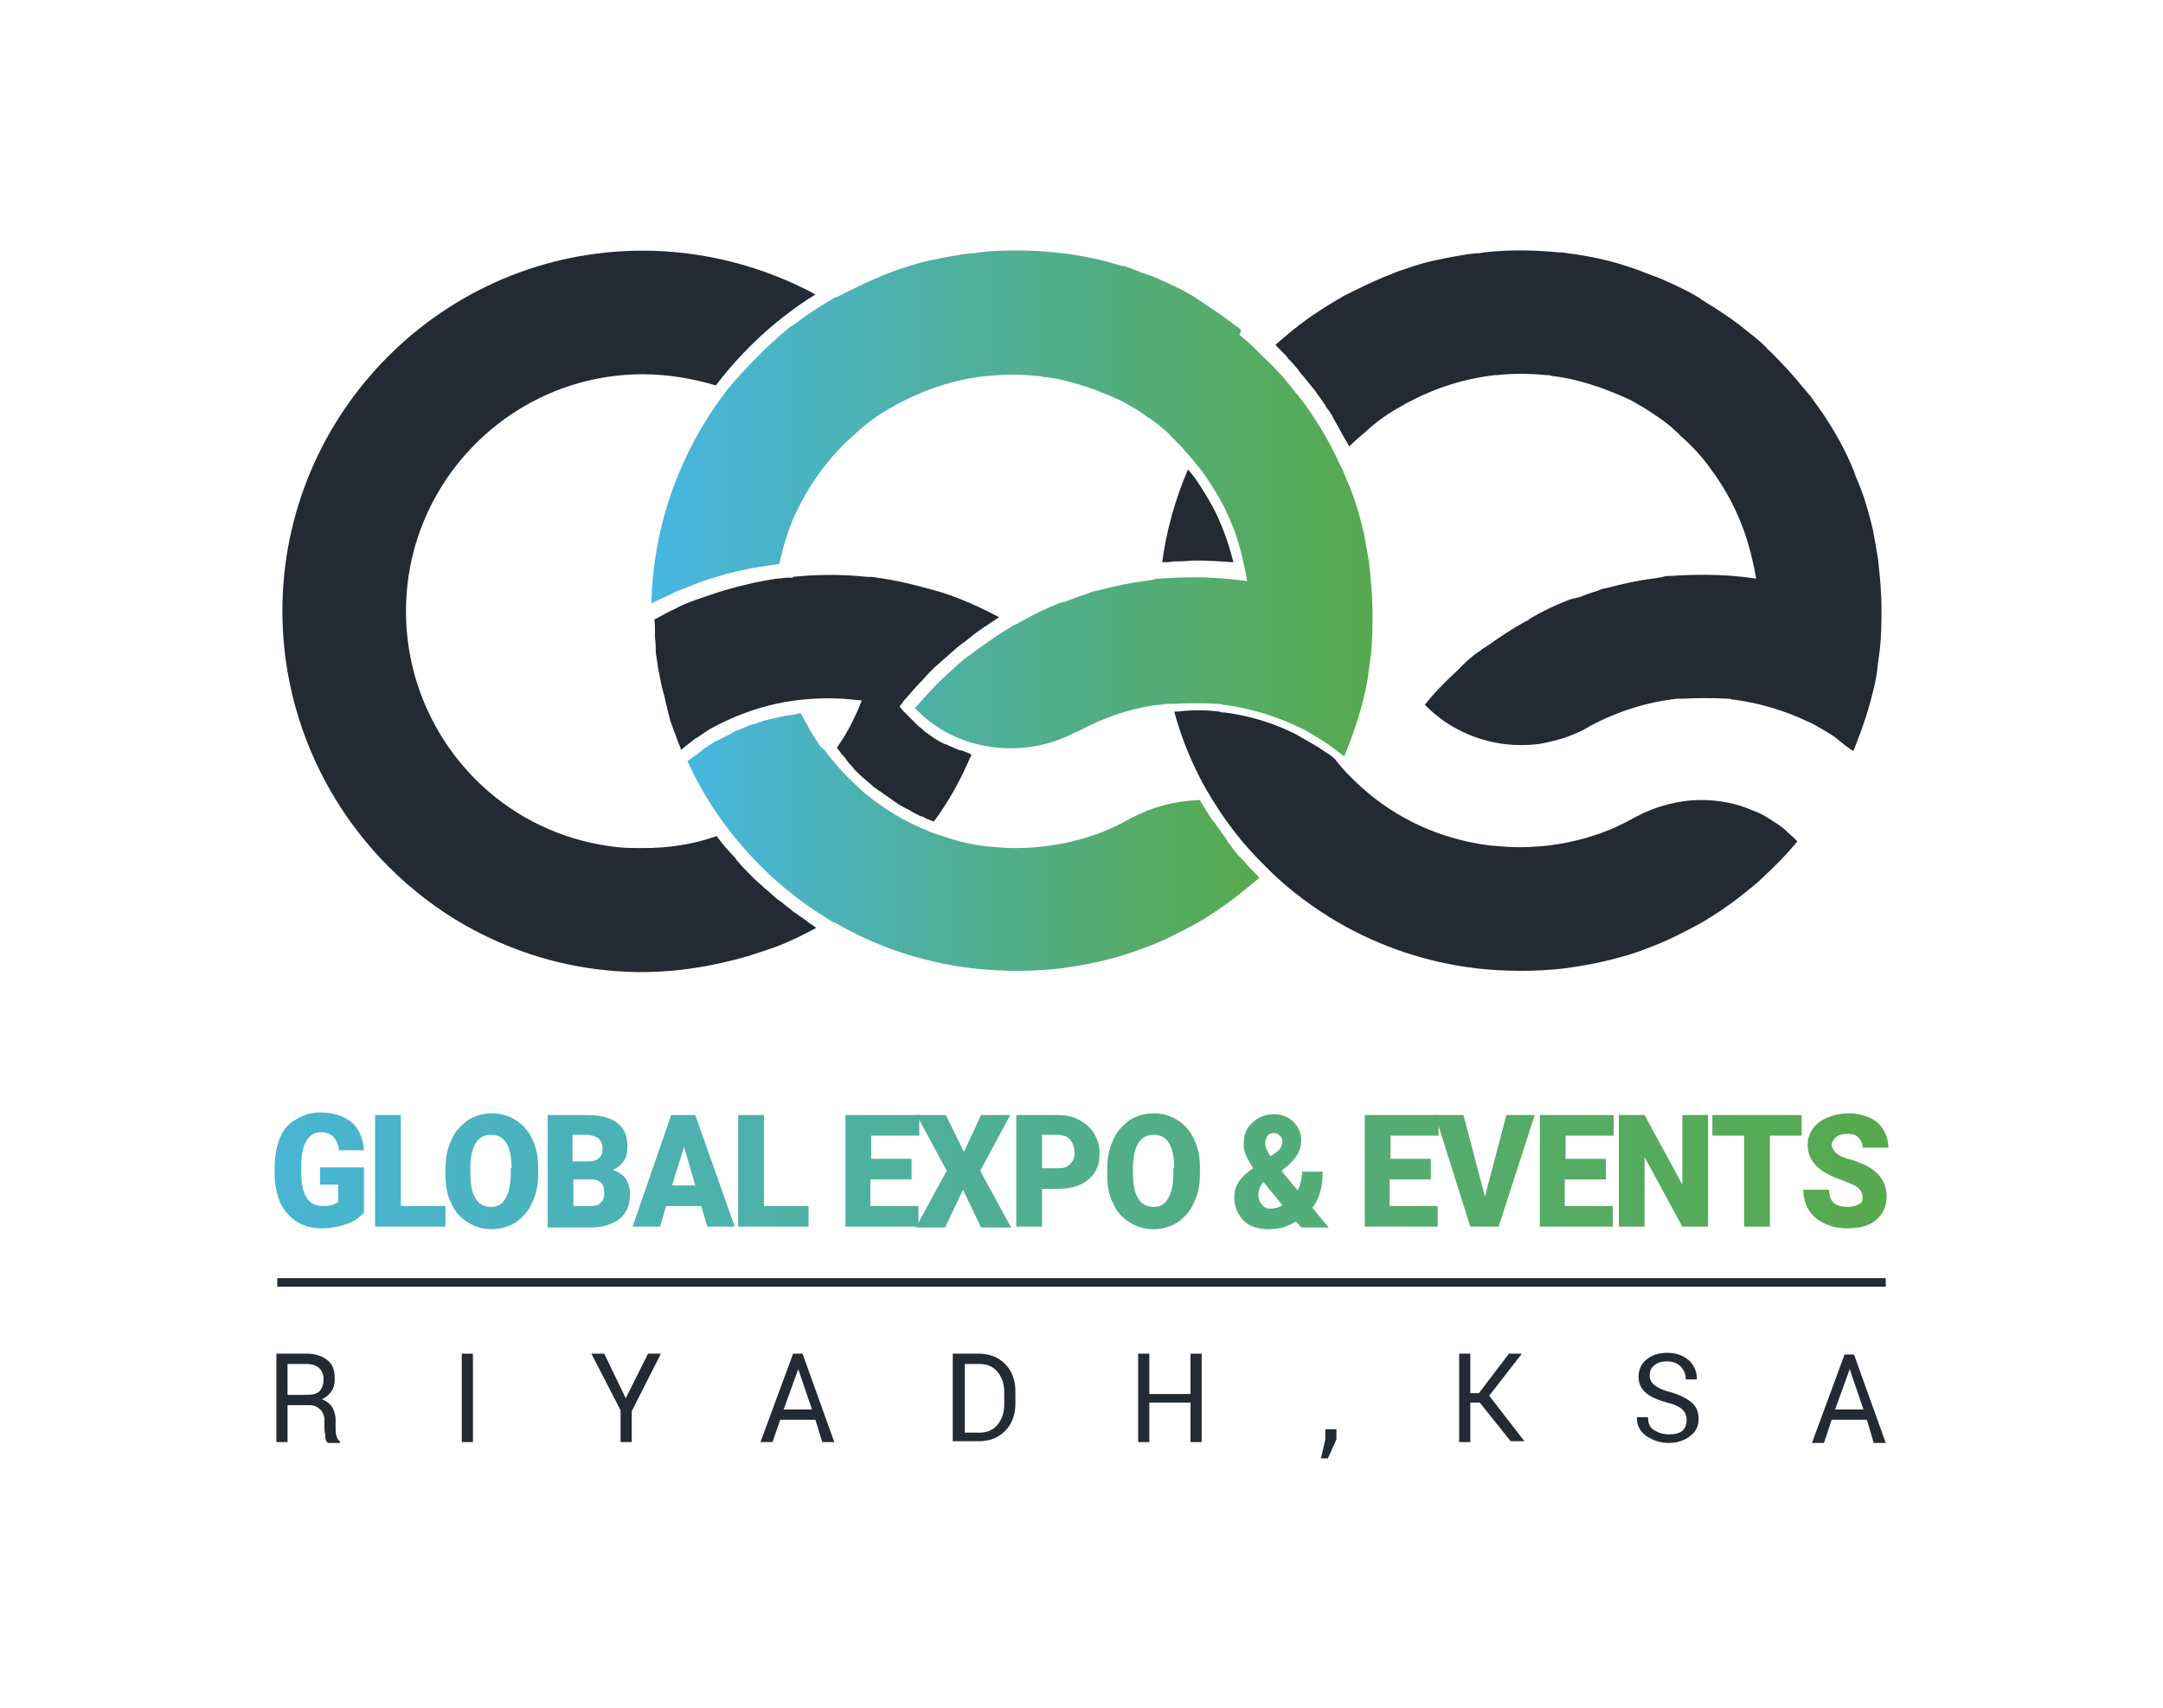 <?xml version="1.0" encoding="utf-8"?>
<!-- Generator: Adobe Illustrator 24.1.0, SVG Export Plug-In . SVG Version: 6.00 Build 0)  -->
<svg version="1.1" id="Layer_1" xmlns="http://www.w3.org/2000/svg" xmlns:xlink="http://www.w3.org/1999/xlink" x="0px" y="0px"
	 viewBox="0 0 252 199" style="enable-background:new 0 0 252 199;" xml:space="preserve">
<style type="text/css">
	.Drop_x0020_Shadow{fill:none;}
	.Outer_x0020_Glow_x0020_5_x0020_pt{fill:none;}
	.Blue_x0020_Neon{fill:none;stroke:#8AACDA;stroke-width:7;stroke-linecap:round;stroke-linejoin:round;}
	.Chrome_x0020_Highlight{fill:url(#SVGID_1_);stroke:#FFFFFF;stroke-width:0.363;stroke-miterlimit:1;}
	.Jive_GS{fill:#FFDD00;}
	.Alyssa_GS{fill:#A6D0E4;}
	.st0{fill:#1D1D1B;}
	.st1{fill:url(#SVGID_2_);}
	.st2{fill:url(#SVGID_3_);}
	.st3{fill:url(#SVGID_4_);}
	.st4{fill:url(#SVGID_5_);}
	.st5{fill:url(#SVGID_6_);}
	.st6{fill:url(#SVGID_7_);}
	.st7{fill:url(#SVGID_8_);}
	.st8{fill:url(#SVGID_9_);}
	.st9{fill:url(#SVGID_10_);}
	.st10{fill:url(#SVGID_11_);}
	.st11{fill:url(#SVGID_12_);}
	.st12{fill:url(#SVGID_13_);}
	.st13{fill:url(#SVGID_14_);}
	.st14{fill:url(#SVGID_15_);}
	.st15{fill:url(#SVGID_16_);}
	.st16{fill:url(#SVGID_17_);}
	.st17{fill:url(#SVGID_18_);}
	.st18{fill:#242A34;}
	.st19{fill:url(#SVGID_19_);}
	.st20{fill:url(#SVGID_20_);}
	.st21{fill:#51BFD3;}
	.st22{fill:url(#SVGID_21_);}
	.st23{fill:url(#SVGID_22_);}
	.st24{fill:url(#SVGID_23_);}
	.st25{fill:url(#SVGID_24_);}
	.st26{fill:url(#SVGID_25_);}
</style>
<linearGradient id="SVGID_1_" gradientUnits="userSpaceOnUse" x1="-158" y1="-277" x2="-158" y2="-278">
	<stop  offset="0" style="stop-color:#656565"/>
	<stop  offset="0.618" style="stop-color:#1B1B1B"/>
	<stop  offset="0.629" style="stop-color:#545454"/>
	<stop  offset="0.983" style="stop-color:#3E3E3E"/>
</linearGradient>
<g>
	<g>
		<linearGradient id="SVGID_2_" gradientUnits="userSpaceOnUse" x1="14.945" y1="136.42" x2="219.254" y2="136.42">
			<stop  offset="0" style="stop-color:#47B6E1"/>
			<stop  offset="0.403" style="stop-color:#4EB0A1"/>
			<stop  offset="0.807" style="stop-color:#55AB65"/>
			<stop  offset="1" style="stop-color:#57A94E"/>
		</linearGradient>
		<path class="st1" d="M42.4,141.3c-0.5,0.5-1.1,1-2,1.3c-0.9,0.3-1.9,0.5-2.9,0.5c-1.6,0-2.9-0.5-3.9-1.6c-1-1-1.5-2.5-1.6-4.4
			l0-1.1c0-1.3,0.2-2.4,0.6-3.4c0.4-1,1-1.7,1.9-2.2c0.8-0.5,1.7-0.8,2.8-0.8c1.5,0,2.7,0.4,3.6,1.1c0.9,0.7,1.4,1.9,1.5,3.3h-2.9
			c-0.1-0.7-0.3-1.2-0.7-1.6c-0.3-0.3-0.8-0.5-1.4-0.5c-0.7,0-1.3,0.3-1.7,1c-0.4,0.7-0.6,1.6-0.6,2.9v0.8c0,1.3,0.2,2.3,0.6,2.9
			c0.4,0.7,1.1,1,2,1c0.8,0,1.4-0.2,1.7-0.5v-2h-2.1V136h5.1V141.3z"/>
		<linearGradient id="SVGID_3_" gradientUnits="userSpaceOnUse" x1="14.945" y1="136.424" x2="219.254" y2="136.424">
			<stop  offset="0" style="stop-color:#47B6E1"/>
			<stop  offset="0.403" style="stop-color:#4EB0A1"/>
			<stop  offset="0.807" style="stop-color:#55AB65"/>
			<stop  offset="1" style="stop-color:#57A94E"/>
		</linearGradient>
		<path class="st2" d="M46.7,140.5h5.2v2.4h-8.2v-13h3V140.5z"/>
		<linearGradient id="SVGID_4_" gradientUnits="userSpaceOnUse" x1="14.945" y1="136.425" x2="219.253" y2="136.425">
			<stop  offset="0" style="stop-color:#47B6E1"/>
			<stop  offset="0.403" style="stop-color:#4EB0A1"/>
			<stop  offset="0.807" style="stop-color:#55AB65"/>
			<stop  offset="1" style="stop-color:#57A94E"/>
		</linearGradient>
		<path class="st3" d="M62.7,136.7c0,1.3-0.2,2.4-0.7,3.4c-0.4,1-1.1,1.7-1.9,2.3c-0.8,0.5-1.8,0.8-2.8,0.8c-1.1,0-2-0.3-2.8-0.8
			c-0.8-0.5-1.5-1.2-1.9-2.2c-0.5-0.9-0.7-2-0.7-3.3v-0.7c0-1.3,0.2-2.4,0.7-3.4c0.4-1,1.1-1.7,1.9-2.3c0.8-0.5,1.8-0.8,2.8-0.8
			c1.1,0,2,0.3,2.8,0.8c0.8,0.5,1.5,1.3,1.9,2.2c0.5,1,0.7,2.1,0.7,3.3V136.7z M59.6,136.1c0-1.3-0.2-2.3-0.6-2.9
			c-0.4-0.7-1-1-1.8-1c-1.5,0-2.3,1.2-2.4,3.5l0,1c0,1.3,0.2,2.3,0.6,2.9c0.4,0.7,1,1,1.8,1c0.8,0,1.3-0.3,1.7-1
			c0.4-0.7,0.6-1.6,0.6-2.9V136.1z"/>
		<linearGradient id="SVGID_5_" gradientUnits="userSpaceOnUse" x1="14.945" y1="136.424" x2="219.254" y2="136.424">
			<stop  offset="0" style="stop-color:#47B6E1"/>
			<stop  offset="0.403" style="stop-color:#4EB0A1"/>
			<stop  offset="0.807" style="stop-color:#55AB65"/>
			<stop  offset="1" style="stop-color:#57A94E"/>
		</linearGradient>
		<path class="st4" d="M63.8,142.9v-13h4.5c1.6,0,2.8,0.3,3.6,0.9c0.8,0.6,1.2,1.5,1.2,2.7c0,0.7-0.1,1.3-0.4,1.7
			c-0.3,0.5-0.7,0.8-1.3,1.1c0.6,0.2,1.1,0.5,1.5,1c0.3,0.5,0.5,1.1,0.5,1.8c0,1.3-0.4,2.2-1.2,2.9c-0.8,0.6-1.9,1-3.4,1H63.8z
			 M66.8,135.3h1.6c0.7,0,1.1-0.1,1.4-0.4c0.3-0.2,0.4-0.6,0.4-1.1c0-0.6-0.2-0.9-0.5-1.2c-0.3-0.2-0.8-0.4-1.5-0.4h-1.5V135.3z
			 M66.8,137.4v3.1h2c0.5,0,1-0.1,1.2-0.4c0.3-0.3,0.4-0.6,0.4-1.1c0-1.1-0.5-1.6-1.5-1.6H66.8z"/>
		<linearGradient id="SVGID_6_" gradientUnits="userSpaceOnUse" x1="14.945" y1="136.424" x2="219.254" y2="136.424">
			<stop  offset="0" style="stop-color:#47B6E1"/>
			<stop  offset="0.403" style="stop-color:#4EB0A1"/>
			<stop  offset="0.807" style="stop-color:#55AB65"/>
			<stop  offset="1" style="stop-color:#57A94E"/>
		</linearGradient>
		<path class="st5" d="M81.7,140.5h-4.1l-0.7,2.4h-3.2l4.5-13H81l4.6,13h-3.2L81.7,140.5z M78.3,138.1h2.7l-1.3-4.5L78.3,138.1z"/>
		<linearGradient id="SVGID_7_" gradientUnits="userSpaceOnUse" x1="14.945" y1="136.424" x2="219.254" y2="136.424">
			<stop  offset="0" style="stop-color:#47B6E1"/>
			<stop  offset="0.403" style="stop-color:#4EB0A1"/>
			<stop  offset="0.807" style="stop-color:#55AB65"/>
			<stop  offset="1" style="stop-color:#57A94E"/>
		</linearGradient>
		<path class="st6" d="M89,140.5h5.2v2.4h-8.2v-13h3V140.5z"/>
		<linearGradient id="SVGID_8_" gradientUnits="userSpaceOnUse" x1="14.945" y1="136.424" x2="219.253" y2="136.424">
			<stop  offset="0" style="stop-color:#47B6E1"/>
			<stop  offset="0.403" style="stop-color:#4EB0A1"/>
			<stop  offset="0.807" style="stop-color:#55AB65"/>
			<stop  offset="1" style="stop-color:#57A94E"/>
		</linearGradient>
		<path class="st7" d="M106.1,137.4h-4.7v3.1h5.6v2.4h-8.5v-13h8.6v2.4h-5.6v2.7h4.7V137.4z"/>
		<linearGradient id="SVGID_9_" gradientUnits="userSpaceOnUse" x1="14.945" y1="136.424" x2="219.254" y2="136.424">
			<stop  offset="0" style="stop-color:#47B6E1"/>
			<stop  offset="0.403" style="stop-color:#4EB0A1"/>
			<stop  offset="0.807" style="stop-color:#55AB65"/>
			<stop  offset="1" style="stop-color:#57A94E"/>
		</linearGradient>
		<path class="st8" d="M112.3,134.2l2-4.3h3.4l-3.5,6.5l3.6,6.6h-3.5l-2.1-4.4l-2.1,4.4h-3.4l3.6-6.6l-3.5-6.5h3.4L112.3,134.2z"/>
		<linearGradient id="SVGID_10_" gradientUnits="userSpaceOnUse" x1="14.945" y1="136.424" x2="219.252" y2="136.424">
			<stop  offset="0" style="stop-color:#47B6E1"/>
			<stop  offset="0.403" style="stop-color:#4EB0A1"/>
			<stop  offset="0.807" style="stop-color:#55AB65"/>
			<stop  offset="1" style="stop-color:#57A94E"/>
		</linearGradient>
		<path class="st9" d="M121.4,138.5v4.4h-3v-13h4.9c0.9,0,1.8,0.2,2.5,0.6c0.7,0.4,1.3,0.9,1.7,1.6c0.4,0.7,0.6,1.4,0.6,2.3
			c0,1.3-0.4,2.3-1.3,3c-0.9,0.8-2.1,1.1-3.6,1.1H121.4z M121.4,136.1h2c0.6,0,1-0.2,1.3-0.5c0.3-0.3,0.5-0.7,0.5-1.3
			c0-0.6-0.2-1.1-0.5-1.5c-0.3-0.4-0.7-0.5-1.3-0.6h-2V136.1z"/>
		<linearGradient id="SVGID_11_" gradientUnits="userSpaceOnUse" x1="14.944" y1="136.425" x2="219.254" y2="136.425">
			<stop  offset="0" style="stop-color:#47B6E1"/>
			<stop  offset="0.403" style="stop-color:#4EB0A1"/>
			<stop  offset="0.807" style="stop-color:#55AB65"/>
			<stop  offset="1" style="stop-color:#57A94E"/>
		</linearGradient>
		<path class="st10" d="M139.8,136.7c0,1.3-0.2,2.4-0.7,3.4c-0.4,1-1.1,1.7-1.9,2.3c-0.8,0.5-1.8,0.8-2.8,0.8c-1.1,0-2-0.3-2.8-0.8
			c-0.8-0.5-1.5-1.2-1.9-2.2c-0.5-0.9-0.7-2-0.7-3.3v-0.7c0-1.3,0.2-2.4,0.7-3.4c0.4-1,1.1-1.7,1.9-2.3c0.8-0.5,1.8-0.8,2.8-0.8
			c1.1,0,2,0.3,2.8,0.8c0.8,0.5,1.5,1.3,1.9,2.2c0.5,1,0.7,2.1,0.7,3.3V136.7z M136.8,136.1c0-1.3-0.2-2.3-0.6-2.9
			c-0.4-0.7-1-1-1.8-1c-1.5,0-2.3,1.2-2.4,3.5l0,1c0,1.3,0.2,2.3,0.6,2.9c0.4,0.7,1,1,1.8,1c0.8,0,1.3-0.3,1.7-1
			c0.4-0.7,0.6-1.6,0.6-2.9V136.1z"/>
		<linearGradient id="SVGID_12_" gradientUnits="userSpaceOnUse" x1="14.945" y1="136.425" x2="219.253" y2="136.425">
			<stop  offset="0" style="stop-color:#47B6E1"/>
			<stop  offset="0.403" style="stop-color:#4EB0A1"/>
			<stop  offset="0.807" style="stop-color:#55AB65"/>
			<stop  offset="1" style="stop-color:#57A94E"/>
		</linearGradient>
		<path class="st11" d="M146,136.1c-0.3-0.5-0.6-1-0.8-1.4c-0.2-0.5-0.3-0.9-0.3-1.4c0-1.1,0.3-1.9,1-2.5c0.6-0.6,1.5-1,2.5-1
			c0.9,0,1.7,0.3,2.3,0.9c0.6,0.6,0.9,1.3,0.9,2.2c0,1.1-0.6,2.1-1.7,3l-0.6,0.5l1.9,2.3c0.3-0.7,0.5-1.4,0.5-2.2h2.4
			c0,1.8-0.4,3.2-1.2,4.2l1.9,2.3h-3.2l-0.6-0.7c-0.5,0.3-1,0.5-1.5,0.7c-0.5,0.1-1.1,0.2-1.7,0.2c-1.2,0-2.2-0.3-2.9-1
			c-0.7-0.7-1.1-1.6-1.1-2.7c0-0.6,0.1-1.1,0.4-1.6C144.5,137.3,145.1,136.7,146,136.1L146,136.1z M148,140.8c0.5,0,1-0.1,1.4-0.4
			l-2.2-2.7l-0.1,0.1c-0.3,0.4-0.5,0.9-0.5,1.4c0,0.4,0.1,0.8,0.4,1.1C147.3,140.7,147.6,140.8,148,140.8z M147.4,133.2
			c0,0.4,0.2,0.9,0.6,1.5l0.6-0.4c0.3-0.2,0.5-0.4,0.6-0.6c0.1-0.2,0.2-0.4,0.2-0.7c0-0.3-0.1-0.5-0.3-0.7c-0.2-0.2-0.4-0.3-0.7-0.3
			c-0.3,0-0.6,0.1-0.7,0.3C147.5,132.6,147.4,132.9,147.4,133.2z"/>
		<linearGradient id="SVGID_13_" gradientUnits="userSpaceOnUse" x1="14.944" y1="136.424" x2="219.253" y2="136.424">
			<stop  offset="0" style="stop-color:#47B6E1"/>
			<stop  offset="0.403" style="stop-color:#4EB0A1"/>
			<stop  offset="0.807" style="stop-color:#55AB65"/>
			<stop  offset="1" style="stop-color:#57A94E"/>
		</linearGradient>
		<path class="st12" d="M166.6,137.4h-4.7v3.1h5.6v2.4h-8.5v-13h8.6v2.4h-5.6v2.7h4.7V137.4z"/>
		<linearGradient id="SVGID_14_" gradientUnits="userSpaceOnUse" x1="14.946" y1="136.424" x2="219.252" y2="136.424">
			<stop  offset="0" style="stop-color:#47B6E1"/>
			<stop  offset="0.403" style="stop-color:#4EB0A1"/>
			<stop  offset="0.807" style="stop-color:#55AB65"/>
			<stop  offset="1" style="stop-color:#57A94E"/>
		</linearGradient>
		<path class="st13" d="M173,139.4l2.5-9.5h3.3l-4.2,13h-3.3l-4.1-13h3.3L173,139.4z"/>
		<linearGradient id="SVGID_15_" gradientUnits="userSpaceOnUse" x1="14.946" y1="136.424" x2="219.252" y2="136.424">
			<stop  offset="0" style="stop-color:#47B6E1"/>
			<stop  offset="0.403" style="stop-color:#4EB0A1"/>
			<stop  offset="0.807" style="stop-color:#55AB65"/>
			<stop  offset="1" style="stop-color:#57A94E"/>
		</linearGradient>
		<path class="st14" d="M187,137.4h-4.7v3.1h5.6v2.4h-8.5v-13h8.6v2.4h-5.6v2.7h4.7V137.4z"/>
		<linearGradient id="SVGID_16_" gradientUnits="userSpaceOnUse" x1="14.945" y1="136.424" x2="219.254" y2="136.424">
			<stop  offset="0" style="stop-color:#47B6E1"/>
			<stop  offset="0.403" style="stop-color:#4EB0A1"/>
			<stop  offset="0.807" style="stop-color:#55AB65"/>
			<stop  offset="1" style="stop-color:#57A94E"/>
		</linearGradient>
		<path class="st15" d="M199,142.9h-3l-4.4-8.1v8.1h-3v-13h3l4.4,8.1v-8.1h3V142.9z"/>
		<linearGradient id="SVGID_17_" gradientUnits="userSpaceOnUse" x1="14.945" y1="136.424" x2="219.253" y2="136.424">
			<stop  offset="0" style="stop-color:#47B6E1"/>
			<stop  offset="0.403" style="stop-color:#4EB0A1"/>
			<stop  offset="0.807" style="stop-color:#55AB65"/>
			<stop  offset="1" style="stop-color:#57A94E"/>
		</linearGradient>
		<path class="st16" d="M209.9,132.3h-3.7v10.6h-3v-10.6h-3.7v-2.4h10.4V132.3z"/>
		<linearGradient id="SVGID_18_" gradientUnits="userSpaceOnUse" x1="14.946" y1="136.425" x2="219.253" y2="136.425">
			<stop  offset="0" style="stop-color:#47B6E1"/>
			<stop  offset="0.403" style="stop-color:#4EB0A1"/>
			<stop  offset="0.807" style="stop-color:#55AB65"/>
			<stop  offset="1" style="stop-color:#57A94E"/>
		</linearGradient>
		<path class="st17" d="M217,139.5c0-0.5-0.2-0.8-0.5-1.1c-0.3-0.3-0.9-0.5-1.6-0.8c-0.8-0.3-1.4-0.5-1.9-0.8
			c-1.6-0.8-2.4-2-2.4-3.4c0-0.7,0.2-1.4,0.6-1.9c0.4-0.6,1-1,1.7-1.3c0.7-0.3,1.6-0.5,2.5-0.5c0.9,0,1.7,0.2,2.4,0.5
			c0.7,0.3,1.3,0.8,1.6,1.4c0.4,0.6,0.6,1.3,0.6,2.1h-3c0-0.5-0.2-0.9-0.5-1.2c-0.3-0.3-0.7-0.4-1.3-0.4c-0.5,0-1,0.1-1.3,0.4
			c-0.3,0.2-0.5,0.6-0.5,0.9c0,0.3,0.2,0.6,0.5,0.9c0.3,0.3,0.9,0.6,1.8,0.8c0.9,0.3,1.6,0.6,2.1,0.9c1.3,0.8,2,1.9,2,3.4
			c0,1.1-0.4,2-1.2,2.7c-0.8,0.7-1.9,1-3.4,1c-1,0-1.9-0.2-2.7-0.6c-0.8-0.4-1.4-0.9-1.8-1.6c-0.4-0.7-0.6-1.4-0.6-2.3h3
			c0,0.7,0.2,1.2,0.5,1.5c0.3,0.3,0.9,0.5,1.7,0.5c0.5,0,0.9-0.1,1.2-0.3C216.9,140.2,217,139.9,217,139.5z"/>
	</g>
	<g>
		<path class="st18" d="M33.5,163.5v4.5h-1.3v-10.3h3.5c1.1,0,1.9,0.3,2.5,0.8c0.6,0.5,0.8,1.2,0.8,2.2c0,0.5-0.1,1-0.4,1.4
			c-0.3,0.4-0.6,0.7-1.1,0.9c0.5,0.2,0.9,0.5,1.2,0.9c0.2,0.4,0.4,0.9,0.4,1.5v1c0,0.3,0,0.6,0.1,0.9c0.1,0.3,0.2,0.5,0.4,0.6v0.2
			h-1.4c-0.2-0.2-0.3-0.4-0.3-0.7c0-0.3-0.1-0.6-0.1-1v-0.9c0-0.6-0.2-1-0.5-1.3c-0.3-0.3-0.7-0.5-1.2-0.5H33.5z M33.5,162.5h2.1
			c0.7,0,1.3-0.1,1.6-0.4c0.3-0.3,0.5-0.8,0.5-1.4c0-0.6-0.2-1-0.5-1.3c-0.3-0.3-0.8-0.5-1.5-0.5h-2.2V162.5z"/>
		<path class="st18" d="M55.1,168h-1.3v-10.3h1.3V168z"/>
		<path class="st18" d="M72.9,162.9l2.6-5.2h1.5l-3.4,6.7v3.6h-1.3v-3.7l-3.4-6.6h1.5L72.9,162.9z"/>
		<path class="st18" d="M95,165.4h-4.1L90,168h-1.4l3.8-10.3h1.1l3.7,10.3h-1.4L95,165.4z M91.3,164.2h3.3l-1.6-4.7h0L91.3,164.2z"
			/>
		<path class="st18" d="M111,168v-10.3h3c1.3,0,2.3,0.4,3.1,1.2c0.8,0.8,1.2,1.9,1.2,3.2v1.4c0,1.3-0.4,2.4-1.2,3.2
			c-0.8,0.8-1.8,1.2-3.1,1.2H111z M112.4,158.8v8.1h1.7c0.9,0,1.6-0.3,2.1-0.9c0.5-0.6,0.8-1.4,0.8-2.4v-1.4c0-1-0.3-1.8-0.8-2.4
			c-0.5-0.6-1.2-0.9-2.1-0.9H112.4z"/>
		<path class="st18" d="M140,168h-1.3v-4.6h-4.8v4.6h-1.3v-10.3h1.3v4.7h4.8v-4.7h1.3V168z"/>
		<path class="st18" d="M155.7,167.7l-1,2.2h-0.8l0.5-2.2v-1.2h1.3V167.7z"/>
		<path class="st18" d="M172.4,163.4h-1.1v4.6h-1.3v-10.3h1.3v4.6h1l3.5-4.6h1.5l0,0l-3.8,4.9l4.1,5.3l0,0h-1.6L172.4,163.4z"/>
		<path class="st18" d="M196.5,165.4c0-0.5-0.2-0.9-0.5-1.2c-0.3-0.3-0.9-0.6-1.8-0.8c-1-0.3-1.8-0.6-2.4-1.1
			c-0.6-0.5-0.9-1.1-0.9-1.9c0-0.8,0.3-1.5,0.9-2c0.6-0.5,1.4-0.8,2.4-0.8c1.1,0,1.9,0.3,2.6,0.9c0.6,0.6,0.9,1.3,0.9,2.2l0,0h-1.3
			c0-0.6-0.2-1.1-0.6-1.5c-0.4-0.4-0.9-0.6-1.6-0.6c-0.7,0-1.2,0.2-1.5,0.5c-0.4,0.3-0.5,0.7-0.5,1.2c0,0.4,0.2,0.8,0.6,1.1
			c0.4,0.3,1,0.6,1.9,0.8c1,0.3,1.8,0.7,2.4,1.2s0.8,1.2,0.8,1.9c0,0.8-0.3,1.5-1,2c-0.6,0.5-1.5,0.8-2.5,0.8c-1,0-1.8-0.3-2.6-0.8
			c-0.8-0.6-1.1-1.3-1.1-2.2l0,0h1.3c0,0.7,0.2,1.2,0.7,1.5c0.5,0.3,1,0.5,1.7,0.5c0.7,0,1.2-0.1,1.6-0.4
			C196.4,166.3,196.5,165.9,196.5,165.4z"/>
		<path class="st18" d="M217.5,165.4h-4.1l-0.9,2.7h-1.4l3.8-10.3h1.1l3.7,10.3h-1.4L217.5,165.4z M213.8,164.2h3.3l-1.6-4.7h0
			L213.8,164.2z"/>
	</g>
	<rect x="32.3" y="148.9" class="st18" width="187.4" height="1"/>
	<g>
		<path class="st18" d="M159.1,50.3c0,0,0.1-0.1,0.1-0.1c1.2-1.1,2.6-2.1,4.1-2.9c0.2-0.1,0.3-0.2,0.5-0.3l0.2-0.1
			c3.2-1.7,6.6-2.8,10.2-3.2c0,0,0.1,0,0.2,0c1.8-0.2,3.8-0.2,5.7,0c0.2,0,0.5,0,0.7,0.1c1.9,0.2,3.7,0.7,5.5,1.3
			c1.1,0.4,2.1,0.8,3.2,1.3c0.5,0.2,1,0.5,1.5,0.8c0.9,0.5,1.6,1,2.2,1.4c0.7,0.5,1.4,1,2,1.6c0.2,0.2,0.4,0.3,0.5,0.5
			c1.4,1.2,2.7,2.6,3.8,4.2c1.1,1.5,2.1,3.2,2.9,5c0.1,0.2,0.2,0.5,0.3,0.7c0.8,1.9,1.3,3.8,1.7,5.7l0.2,1.1l-1.6-0.2
			c-2.8-0.3-5.6-0.3-8.4-0.1l0,0l-0.3,0c-0.2,0-0.3,0-0.5,0.1l-1.2,0.2c-1.7,0.2-3.5,0.6-5.4,1.1l-0.5,0.1c-0.2,0.1-0.4,0.1-0.5,0.2
			c-0.7,0.2-1.5,0.5-2.3,0.8l-0.1,0c-0.1,0-0.2,0.1-0.3,0.1l-0.1,0c-0.1,0-0.2,0.1-0.4,0.1c-1.6,0.6-3.3,1.4-4.8,2.3
			c0,0,0,0-0.1,0.1c-0.2,0.1-0.3,0.2-0.4,0.2c-1.6,0.9-3.1,1.9-4.5,2.9l-0.5,0.3c-0.1,0.1-0.2,0.2-0.4,0.3c-0.6,0.4-1.2,0.9-1.9,1.6
			l-0.7,0.7c-1.3,1.2-2.6,2.5-3.7,3.9c2.9,3,7,4.7,11.2,4.7c1.2,0,2.3-0.1,3.4-0.4c1.4-0.3,2.8-0.8,4.1-1.5l0.2-0.1c0,0,0,0,0,0
			c0.1-0.1,0.2-0.1,0.3-0.2c3.2-1.7,6.6-2.8,10.2-3.2l0.1,0c0,0,0,0,0.1,0c0.2,0,0.3,0,0.5,0c1.5-0.1,3.5-0.1,5.2,0
			c0.2,0,0.3,0,0.5,0.1c0.1,0,0.1,0,0.2,0c3,0.4,6,1.3,8.7,2.6c0.5,0.2,1,0.5,1.5,0.8c0.7,0.4,1.4,0.8,2,1.3l0.1,0.1
			c0.5,0.4,1,0.8,1.6,1.2c0.1-0.2,0.2-0.4,0.3-0.7c0.8-2,1.5-4.1,2-6.2c0.3-1.1,0.5-2.2,0.6-3.4c0.3-1.8,0.4-3.6,0.4-5.3
			c0-0.1,0-0.2,0-0.3c0-0.2,0-0.3,0-0.4c0-0.1,0-0.3,0-0.4c0-1.9-0.2-3.8-0.4-5.7c-0.2-1.2-0.4-2.3-0.6-3.4c-0.5-2.1-1.1-4.2-2-6.2
			l-0.2-0.6c-0.1-0.2-0.2-0.5-0.3-0.7c-1.2-2.8-2.8-5.4-4.6-7.8c-0.1-0.2-0.2-0.3-0.4-0.5c-0.2-0.2-0.3-0.4-0.5-0.6
			c-1.2-1.5-2.5-2.9-3.9-4.3c-0.2-0.2-0.4-0.3-0.5-0.5c-0.6-0.6-1.3-1.2-2.1-1.8c-0.2-0.2-0.4-0.3-0.6-0.5c-1.4-1.1-2.9-2.1-4.4-3
			l-0.1-0.1c-0.1,0-0.1-0.1-0.2-0.1c-0.2-0.1-0.3-0.2-0.4-0.3l-0.2-0.1c-1.5-0.9-3.1-1.6-4.7-2.3l-0.6-0.2c-0.8-0.3-1.7-0.7-2.7-1
			c-0.2-0.1-0.4-0.1-0.6-0.2c-1.9-0.6-3.8-1-5.8-1.3l-0.8-0.1c-0.4-0.1-0.7-0.1-1-0.1c-3-0.3-6.1-0.3-8.7,0l-0.6,0.1
			c0,0-0.1,0-0.2,0c-0.3,0-0.7,0.1-1,0.1c-1.8,0.3-3.6,0.6-5.4,1.1c-0.3,0.1-0.7,0.2-1,0.3c-0.8,0.3-1.6,0.5-2.3,0.8
			c-0.2,0.1-0.5,0.2-0.7,0.3l-0.3,0.1c-1.7,0.7-3.3,1.5-4.9,2.3c-0.1,0.1-0.2,0.1-0.3,0.2l-0.2,0.1c-1.5,0.9-3,1.8-4.4,2.9
			c-0.2,0.1-0.4,0.3-0.5,0.4l-0.3,0.2c-0.7,0.6-1.3,1.1-1.9,1.6c-0.1,0.1-0.2,0.2-0.3,0.3c0.2,0.2,0.3,0.3,0.5,0.5
			c0.1,0.1,0.3,0.3,0.4,0.4c0.2,0.2,0.4,0.4,0.6,0.7c0.1,0.1,0.3,0.3,0.4,0.4c0.2,0.2,0.4,0.5,0.6,0.7c0.1,0.1,0.2,0.2,0.3,0.4
			c0.3,0.4,0.6,0.7,0.9,1.1c0.2,0.2,0.3,0.4,0.5,0.6l0.4,0.5c0.4,0.6,0.8,1.1,1.2,1.7c0.1,0.2,0.2,0.4,0.4,0.6
			c0.3,0.4,0.5,0.8,0.7,1.2c0.1,0.2,0.3,0.5,0.4,0.7c0.2,0.4,0.4,0.7,0.6,1.1c0.1,0.2,0.3,0.5,0.4,0.7c0.1,0.2,0.2,0.3,0.3,0.5
			C157.9,51.3,158.5,50.8,159.1,50.3z"/>
		<path class="st18" d="M140.6,92.1L140.6,92.1c0.3,0.4,0.5,0.9,0.8,1.3c1.6,2.6,3.5,5,5.7,7.2c0.4,0.4,0.7,0.7,1.1,1.1
			c2.3,2.2,4.9,4.1,7.6,5.7c5,2.9,10.4,4.7,16.1,5.4c3.5,0.4,7.1,0.4,10.5,0c2.2-0.3,4.3-0.7,6.4-1.3c1.2-0.3,2.3-0.7,3.3-1.1
			c2.2-0.8,4.3-1.9,6.3-3c1.5-0.9,3-1.9,4.4-3c1-0.8,1.9-1.5,2.6-2.2c1.4-1.3,2.8-2.7,4-4.2c-0.5-0.5-1-0.9-1.5-1.4
			c-0.6-0.5-1.3-0.9-1.9-1.3c-0.5-0.3-1-0.6-1.6-0.8c-2-0.9-4.1-1.3-6.2-1.3c-2.6,0-5.2,0.7-7.5,1.9l-0.2,0.1
			c-1.4,0.8-2.9,1.5-4.4,2c-2.9,1-6,1.5-9.1,1.5c-1.1,0-2.2-0.1-3.4-0.2c-5.6-0.7-10.8-3-15-6.8c-1.1-1-2.2-2.1-3.1-3.3
			c-0.4-0.3-0.7-0.6-1.1-0.8c-0.7-0.5-1.4-0.9-2.1-1.3c-0.5-0.3-0.9-0.5-1.4-0.8c-2.6-1.3-5.3-2.1-8.2-2.5l-0.2,0
			c-0.1,0-0.3,0-0.4-0.1c-1.6-0.2-3.4-0.2-4.9,0c-0.2,0-0.3,0-0.4,0l0,0C137.7,86.2,139,89.3,140.6,92.1z"/>
		<path class="st18" d="M136.7,65.4c0.2,0,0.4,0,0.6,0c0.7,0,1.4-0.1,2.1-0.1c1.4,0,2.8,0.1,4.3,0.2c-0.1-0.4-0.2-0.7-0.3-1.1
			c-0.3-1.1-0.7-2.2-1.1-3.2c-0.1-0.2-0.2-0.4-0.3-0.7c-0.7-1.6-1.7-3.2-2.7-4.7c-0.3-0.4-0.6-0.8-0.9-1.1c0,0,0,0,0,0
			c-1.5,3.5-2.5,7.1-3,10.8C135.9,65.5,136.3,65.5,136.7,65.4z"/>
		<linearGradient id="SVGID_19_" gradientUnits="userSpaceOnUse" x1="80.084" y1="98.141" x2="146.548" y2="98.141">
			<stop  offset="0" style="stop-color:#47B6E1"/>
			<stop  offset="0.403" style="stop-color:#4EB0A1"/>
			<stop  offset="0.807" style="stop-color:#55AB65"/>
			<stop  offset="1" style="stop-color:#57A94E"/>
		</linearGradient>
		<path class="st19" d="M132,95.2l-0.2,0.1c-1.4,0.8-2.9,1.5-4.4,2c-2.9,1-6,1.5-9.1,1.5c-1.1,0-2.2-0.1-3.3-0.2
			c-1.8-0.2-3.5-0.6-5.2-1.2l0,0l-0.6-0.2c-0.4-0.1-0.9-0.3-1.3-0.5c-2.5-1-4.8-2.4-6.9-4.1c-0.4-0.3-0.7-0.6-1-0.9
			c-1.5-1.3-2.8-2.8-4-4.4L95.6,87l0,0c-0.9-1.3-1.6-2.6-2.3-3.9c-0.2,0-0.3,0-0.5,0.1c-0.2,0-0.4,0.1-0.6,0.1
			c-0.2,0-0.5,0.1-0.7,0.1c-0.2,0-0.4,0.1-0.6,0.1c-0.2,0.1-0.5,0.1-0.7,0.2c-0.2,0-0.4,0.1-0.6,0.1c-0.2,0.1-0.5,0.1-0.7,0.2
			c-0.2,0.1-0.4,0.1-0.6,0.2c-0.2,0.1-0.5,0.2-0.7,0.2c-0.2,0.1-0.4,0.1-0.5,0.2c-0.2,0.1-0.5,0.2-0.7,0.3c-0.2,0.1-0.3,0.1-0.5,0.2
			c-0.3,0.1-0.5,0.2-0.8,0.4c-0.1,0.1-0.3,0.1-0.4,0.2c-0.4,0.2-0.8,0.4-1.2,0.6c-0.6,0.3-1.1,0.7-1.6,1c-0.1,0.1-0.1,0.1-0.2,0.2
			c-0.5,0.4-1,0.7-1.5,1.1c0,0-0.1,0.1-0.1,0.1c1.2,2.6,2.6,5,4.3,7.3c2.6,3.5,5.6,6.5,9,9c1.1,0.8,2.3,1.6,3.6,2.4l0.3,0.1
			c5,2.9,10.3,4.6,15.9,5.3c3.6,0.4,7.1,0.4,10.5,0c2.2-0.3,4.3-0.7,6.4-1.3c1.1-0.3,2.2-0.7,3.3-1.1c2.2-0.8,4.3-1.9,6.3-3
			c1.5-0.9,3-1.9,4.4-3c0.9-0.7,1.7-1.4,2.6-2.1c-0.1-0.1-0.1-0.1-0.1-0.2c-0.6-0.6-1.2-1.2-1.7-1.8c-0.1-0.1-0.2-0.2-0.3-0.3
			c-0.6-0.6-1.1-1.3-1.6-2c0-0.1-0.1-0.1-0.1-0.2c-0.5-0.7-1-1.4-1.5-2.1c0,0-0.1-0.1-0.1-0.1c-0.5-0.7-0.9-1.4-1.4-2.2
			c0-0.1-0.1-0.1-0.1-0.2C136.9,93.3,134.3,94,132,95.2z"/>
		<linearGradient id="SVGID_20_" gradientUnits="userSpaceOnUse" x1="76.266" y1="58.393" x2="160.336" y2="58.393">
			<stop  offset="0" style="stop-color:#47B6E1"/>
			<stop  offset="0.403" style="stop-color:#4EB0A1"/>
			<stop  offset="0.807" style="stop-color:#55AB65"/>
			<stop  offset="1" style="stop-color:#57A94E"/>
		</linearGradient>
		<path class="st20" d="M144.3,38.2c-1.4-1.1-2.9-2.1-4.4-3.1l-0.3-0.2c-0.1-0.1-0.2-0.1-0.3-0.2l-0.3-0.2c-1.5-0.9-3.1-1.6-4.7-2.3
			l-0.6-0.2c-0.9-0.3-1.8-0.7-2.7-1l-0.1,0c-0.2,0-0.3-0.1-0.5-0.1c-1.9-0.6-3.8-1-5.8-1.3l-0.8-0.1c-0.3,0-0.7-0.1-1-0.1
			c-3-0.3-6.1-0.3-8.7,0l-0.6,0.1c0,0-0.1,0-0.2,0c-0.3,0-0.7,0.1-1,0.1c-1.8,0.3-3.6,0.6-5.4,1.1c-0.3,0.1-0.7,0.2-1,0.3
			c-0.9,0.3-1.6,0.5-2.3,0.8c-0.3,0.1-0.6,0.2-1,0.4c-1.7,0.7-3.3,1.5-4.9,2.3c-0.1,0.1-0.2,0.1-0.3,0.1l-0.2,0.1
			c-1.5,0.9-3,1.8-4.4,2.9c-0.2,0.1-0.4,0.3-0.6,0.4l-0.3,0.2c-0.7,0.6-1.3,1.1-1.8,1.6c-0.3,0.2-0.5,0.5-0.8,0.7
			c-1.3,1.3-2.6,2.6-3.8,4c-0.2,0.2-0.3,0.4-0.5,0.6l-0.2,0.2c-1.9,2.5-3.6,5.2-4.9,8c-0.1,0.3-0.3,0.6-0.4,0.9
			c-2.2,4.9-3.4,10.2-3.6,15.6c0,0.1,0,0.3,0,0.4l0,0l0,0.1c0,0,0,0,0,0c0.6-0.3,1.2-0.6,1.9-0.9c0.1-0.1,0.3-0.1,0.4-0.2
			c0.6-0.3,1.3-0.6,1.9-0.8c1.2-0.5,2.3-0.9,3.4-1.2c2.2-0.7,4.4-1.1,6.6-1.4c0.2,0,0.5-0.1,0.7-0.1c0.4-1.9,1-3.9,1.8-5.7
			c0.1-0.2,0.2-0.4,0.3-0.6c1.7-3.5,4-6.5,6.9-9c0,0,0.1-0.1,0.1-0.1c1.2-1.1,2.6-2.1,4.1-2.9c0.2-0.1,0.3-0.2,0.5-0.3l0.2-0.1
			c3.2-1.7,6.6-2.8,10.2-3.2c0,0,0.1,0,0.2,0c1.9-0.2,3.8-0.2,5.7,0c0.2,0,0.5,0,0.7,0.1c1.9,0.2,3.7,0.7,5.5,1.3
			c1.1,0.4,2.1,0.8,3.2,1.3c0.5,0.2,1,0.5,1.5,0.8c0.7,0.4,1.4,0.8,2,1.3l0.2,0.1c0.7,0.5,1.4,1,2,1.6c0.2,0.1,0.3,0.3,0.5,0.5
			c0.4,0.4,0.8,0.8,1.2,1.2l0,0l0.8,0.9c0,0,0,0,0,0c0,0,0,0,0,0c0.6,0.7,1.2,1.4,1.8,2.2c1.1,1.6,2.1,3.2,2.9,5
			c0.1,0.2,0.2,0.4,0.3,0.7c0.8,1.8,1.3,3.8,1.7,5.8l0.2,1.1l-1.6-0.2c-2.8-0.3-5.6-0.3-8.4-0.1l0,0l-0.3,0c-0.2,0-0.3,0-0.5,0.1
			l-1.1,0.2l0,0l-0.1,0c-1.7,0.2-3.5,0.6-5.4,1.1l-0.5,0.1c-0.2,0-0.3,0.1-0.5,0.2c-0.7,0.2-1.5,0.5-2.3,0.8
			c-0.2,0.1-0.3,0.1-0.5,0.2l-0.1,0c-0.1,0-0.2,0.1-0.4,0.1c-1.6,0.6-3.2,1.4-4.8,2.3c-0.1,0-0.1,0.1-0.2,0.1
			c-0.2,0.1-0.3,0.2-0.4,0.2c-0.2,0.1-0.4,0.2-0.5,0.3l0,0c-1.4,0.8-2.6,1.7-3.9,2.6l-0.4,0.3c-0.1,0.1-0.2,0.2-0.4,0.3
			c-0.6,0.4-1.2,0.9-1.9,1.6l-0.8,0.7c-1.3,1.2-2.5,2.5-3.7,3.9c2.1,2.2,4.8,3.7,7.7,4.3c2.3,0.5,4.7,0.5,6.9,0
			c1.4-0.3,2.8-0.8,4.1-1.5l0.1,0l0.1-0.1l0.1,0c0.1,0,0.1-0.1,0.2-0.1c2.6-1.4,5.4-2.4,8.4-2.9l0,0l0.9-0.1c0,0,0,0,0,0
			c0.3,0,0.6-0.1,0.9-0.1l0.1,0c0,0,0,0,0.1,0c0.1,0,0.3,0,0.5,0c1.6-0.1,3.5-0.1,5.2,0c0.2,0,0.3,0,0.5,0.1c0.1,0,0.1,0,0.2,0
			c3,0.4,6,1.3,8.7,2.6c0.5,0.2,1,0.5,1.5,0.8c0.7,0.4,1.5,0.9,2.2,1.4c0.4,0.3,0.8,0.6,1.2,0.9c0.1,0.1,0.2,0.2,0.4,0.3
			c0.1-0.2,0.2-0.4,0.3-0.7c0.8-2,1.5-4.1,2-6.2c0.3-1.2,0.5-2.3,0.6-3.4c0.3-1.7,0.4-3.5,0.4-5.4l0-1.2c0-1.9-0.2-3.8-0.4-5.7
			c-0.2-1.1-0.4-2.3-0.6-3.4c-0.5-2.1-1.1-4.2-2-6.2l-0.5-1.2l-0.3-0.6c-1.2-2.6-2.6-5-4.3-7.3l-0.4-0.5c-0.1-0.2-0.3-0.4-0.5-0.6
			c-1.1-1.5-2.4-2.9-3.9-4.3l-0.1-0.1c-0.1-0.1-0.1-0.1-0.2-0.2l-0.6-0.6l0,0c-0.5-0.5-1.1-1-1.7-1.5
			C144.7,38.5,144.5,38.3,144.3,38.2z"/>
		<path class="st18" d="M74.9,98.8c-1,0-1.9,0-2.9-0.1c-5.6-0.6-10.8-2.8-15.1-6.5c-6.1-5.3-9.6-12.9-9.6-21
			c0-15.2,12.4-27.6,27.6-27.6c2.9,0,5.8,0.5,8.5,1.3c3.2-4.2,7.1-7.8,11.6-10.6c-6.1-3.3-13.1-5.1-20.1-5.1c-23.2,0-42,18.9-42,42
			c0,15.1,8.2,29.1,21.3,36.6c5,2.8,10.4,4.6,16.1,5.2c3.5,0.4,7.1,0.3,10.4-0.2c2.1-0.3,4.3-0.8,6.4-1.4c1-0.3,2.1-0.7,3.3-1.1
			c1.6-0.6,3.2-1.4,4.7-2.2c-0.1-0.1-0.3-0.2-0.4-0.3c-0.3-0.2-0.5-0.3-0.7-0.5c-0.3-0.2-0.7-0.5-1-0.7c-0.2-0.2-0.5-0.3-0.7-0.5
			c-0.3-0.3-0.7-0.5-1-0.8c-0.2-0.2-0.4-0.3-0.7-0.5c-0.3-0.3-0.7-0.6-1-0.9c-0.2-0.2-0.4-0.3-0.6-0.5c-0.4-0.4-0.8-0.7-1.2-1.1
			c-0.1-0.1-0.2-0.2-0.4-0.4c-0.5-0.5-1-1-1.4-1.5c-0.1-0.1-0.2-0.2-0.3-0.4c-0.4-0.4-0.7-0.8-1.1-1.2c-0.2-0.2-0.3-0.4-0.5-0.6
			c-0.2-0.3-0.4-0.5-0.6-0.8C80.7,98.4,77.8,98.8,74.9,98.8z"/>
		<path class="st18" d="M76.3,73.2c0,0.2,0,0.5,0,0.7c0,0.5,0.1,1.1,0.1,1.6c0,0.2,0,0.3,0,0.5c0.1,0.7,0.2,1.4,0.3,2
			c0,0.2,0.1,0.3,0.1,0.5c0.1,0.5,0.2,1,0.3,1.5c0.1,0.2,0.1,0.5,0.2,0.7c0.1,0.4,0.2,0.8,0.3,1.3c0.1,0.3,0.1,0.5,0.2,0.8
			c0.1,0.4,0.2,0.8,0.3,1.2c0.1,0.3,0.2,0.5,0.3,0.8c0.1,0.4,0.3,0.7,0.4,1.1c0.1,0.3,0.2,0.5,0.3,0.8c0.1,0.2,0.2,0.4,0.2,0.6
			c0,0,0,0,0.1,0c0.5-0.4,0.9-0.7,1.4-1.1c0.1-0.1,0.2-0.2,0.3-0.2c0.5-0.3,1-0.7,1.5-1c3.4-1.9,7-3.1,10.9-3.5l0.1,0
			c2-0.2,3.9-0.2,5.7,0l1.1,0.1l-0.4,1c-0.7,1.6-1.5,3.1-2.5,4.5c0.1,0.1,0.2,0.3,0.3,0.4c0.1,0.1,0.2,0.3,0.3,0.4
			c0.2,0.2,0.4,0.4,0.5,0.6c0.1,0.1,0.2,0.3,0.3,0.4c0.2,0.2,0.4,0.4,0.6,0.7c0.1,0.1,0.2,0.2,0.3,0.3c0.3,0.3,0.6,0.6,1,0.9
			c0.3,0.3,0.6,0.5,0.9,0.8c0.1,0.1,0.2,0.2,0.3,0.2c0.2,0.2,0.4,0.3,0.7,0.5c0.1,0.1,0.3,0.2,0.4,0.3c0.2,0.1,0.4,0.3,0.6,0.4
			c0.1,0.1,0.3,0.2,0.4,0.3c0.2,0.1,0.4,0.3,0.6,0.4c0.2,0.1,0.3,0.2,0.5,0.3c0.2,0.1,0.4,0.2,0.6,0.3c0.2,0.1,0.3,0.2,0.5,0.3
			c0.2,0.1,0.4,0.2,0.6,0.3c0.2,0.1,0.3,0.2,0.5,0.2c0.2,0.1,0.4,0.2,0.6,0.3c0.2,0.1,0.3,0.1,0.5,0.2c0.1,0,0.2,0.1,0.3,0.1
			c1.7-2.3,3.1-4.8,4.2-7.4c0.1-0.1,0.1-0.3,0.2-0.4c-0.1,0-0.1,0-0.2-0.1c-0.2-0.1-0.3-0.1-0.5-0.2c-0.2-0.1-0.5-0.2-0.7-0.2
			c-0.2-0.1-0.3-0.1-0.5-0.2c-0.2-0.1-0.4-0.2-0.7-0.3c-0.2-0.1-0.3-0.2-0.5-0.2c-0.2-0.1-0.4-0.2-0.6-0.3c-0.2-0.1-0.3-0.2-0.5-0.3
			c-0.2-0.1-0.4-0.3-0.6-0.4c-0.1-0.1-0.3-0.2-0.4-0.3c-0.2-0.1-0.4-0.3-0.6-0.5c-0.1-0.1-0.3-0.2-0.4-0.3c-0.2-0.2-0.4-0.4-0.6-0.6
			c-0.1-0.1-0.2-0.2-0.3-0.3c-0.3-0.3-0.6-0.6-0.9-0.9l-0.4-0.5l0.4-0.5c0.1-0.2,0.2-0.3,0.4-0.5c0,0,0,0,0,0c0,0,0,0,0,0
			c0.6-0.7,1.2-1.4,1.9-2.1c0,0,0,0,0,0c0.6-0.7,1.3-1.4,2-2l0.8-0.7c0.7-0.6,1.3-1.2,1.9-1.6c0.1-0.1,0.3-0.2,0.4-0.3l0.5-0.4
			c0.6-0.5,1.2-0.9,1.8-1.3c0.2-0.1,0.4-0.3,0.6-0.4c0.3-0.2,0.6-0.4,0.9-0.6c-1.5-0.8-3-1.5-4.5-2.1c-1-0.4-2.1-0.8-3.3-1.1
			c-2.1-0.6-4.2-1.1-6.4-1.4c-0.4-0.1-0.8-0.1-1.2-0.1c-2.9-0.3-5.7-0.3-8.6,0l0,0.1l-0.7,0c-0.4,0-0.7,0.1-1.1,0.1
			c-2.1,0.3-4.3,0.8-6.3,1.4c-1,0.3-2.1,0.7-3.3,1.1c-0.8,0.3-1.6,0.6-2.3,1c-0.1,0-0.1,0.1-0.2,0.1c-0.7,0.3-1.4,0.7-2.1,1.1
			c-0.1,0-0.1,0.1-0.2,0.1C76.3,72.4,76.3,72.8,76.3,73.2z"/>
	</g>
</g>
</svg>
